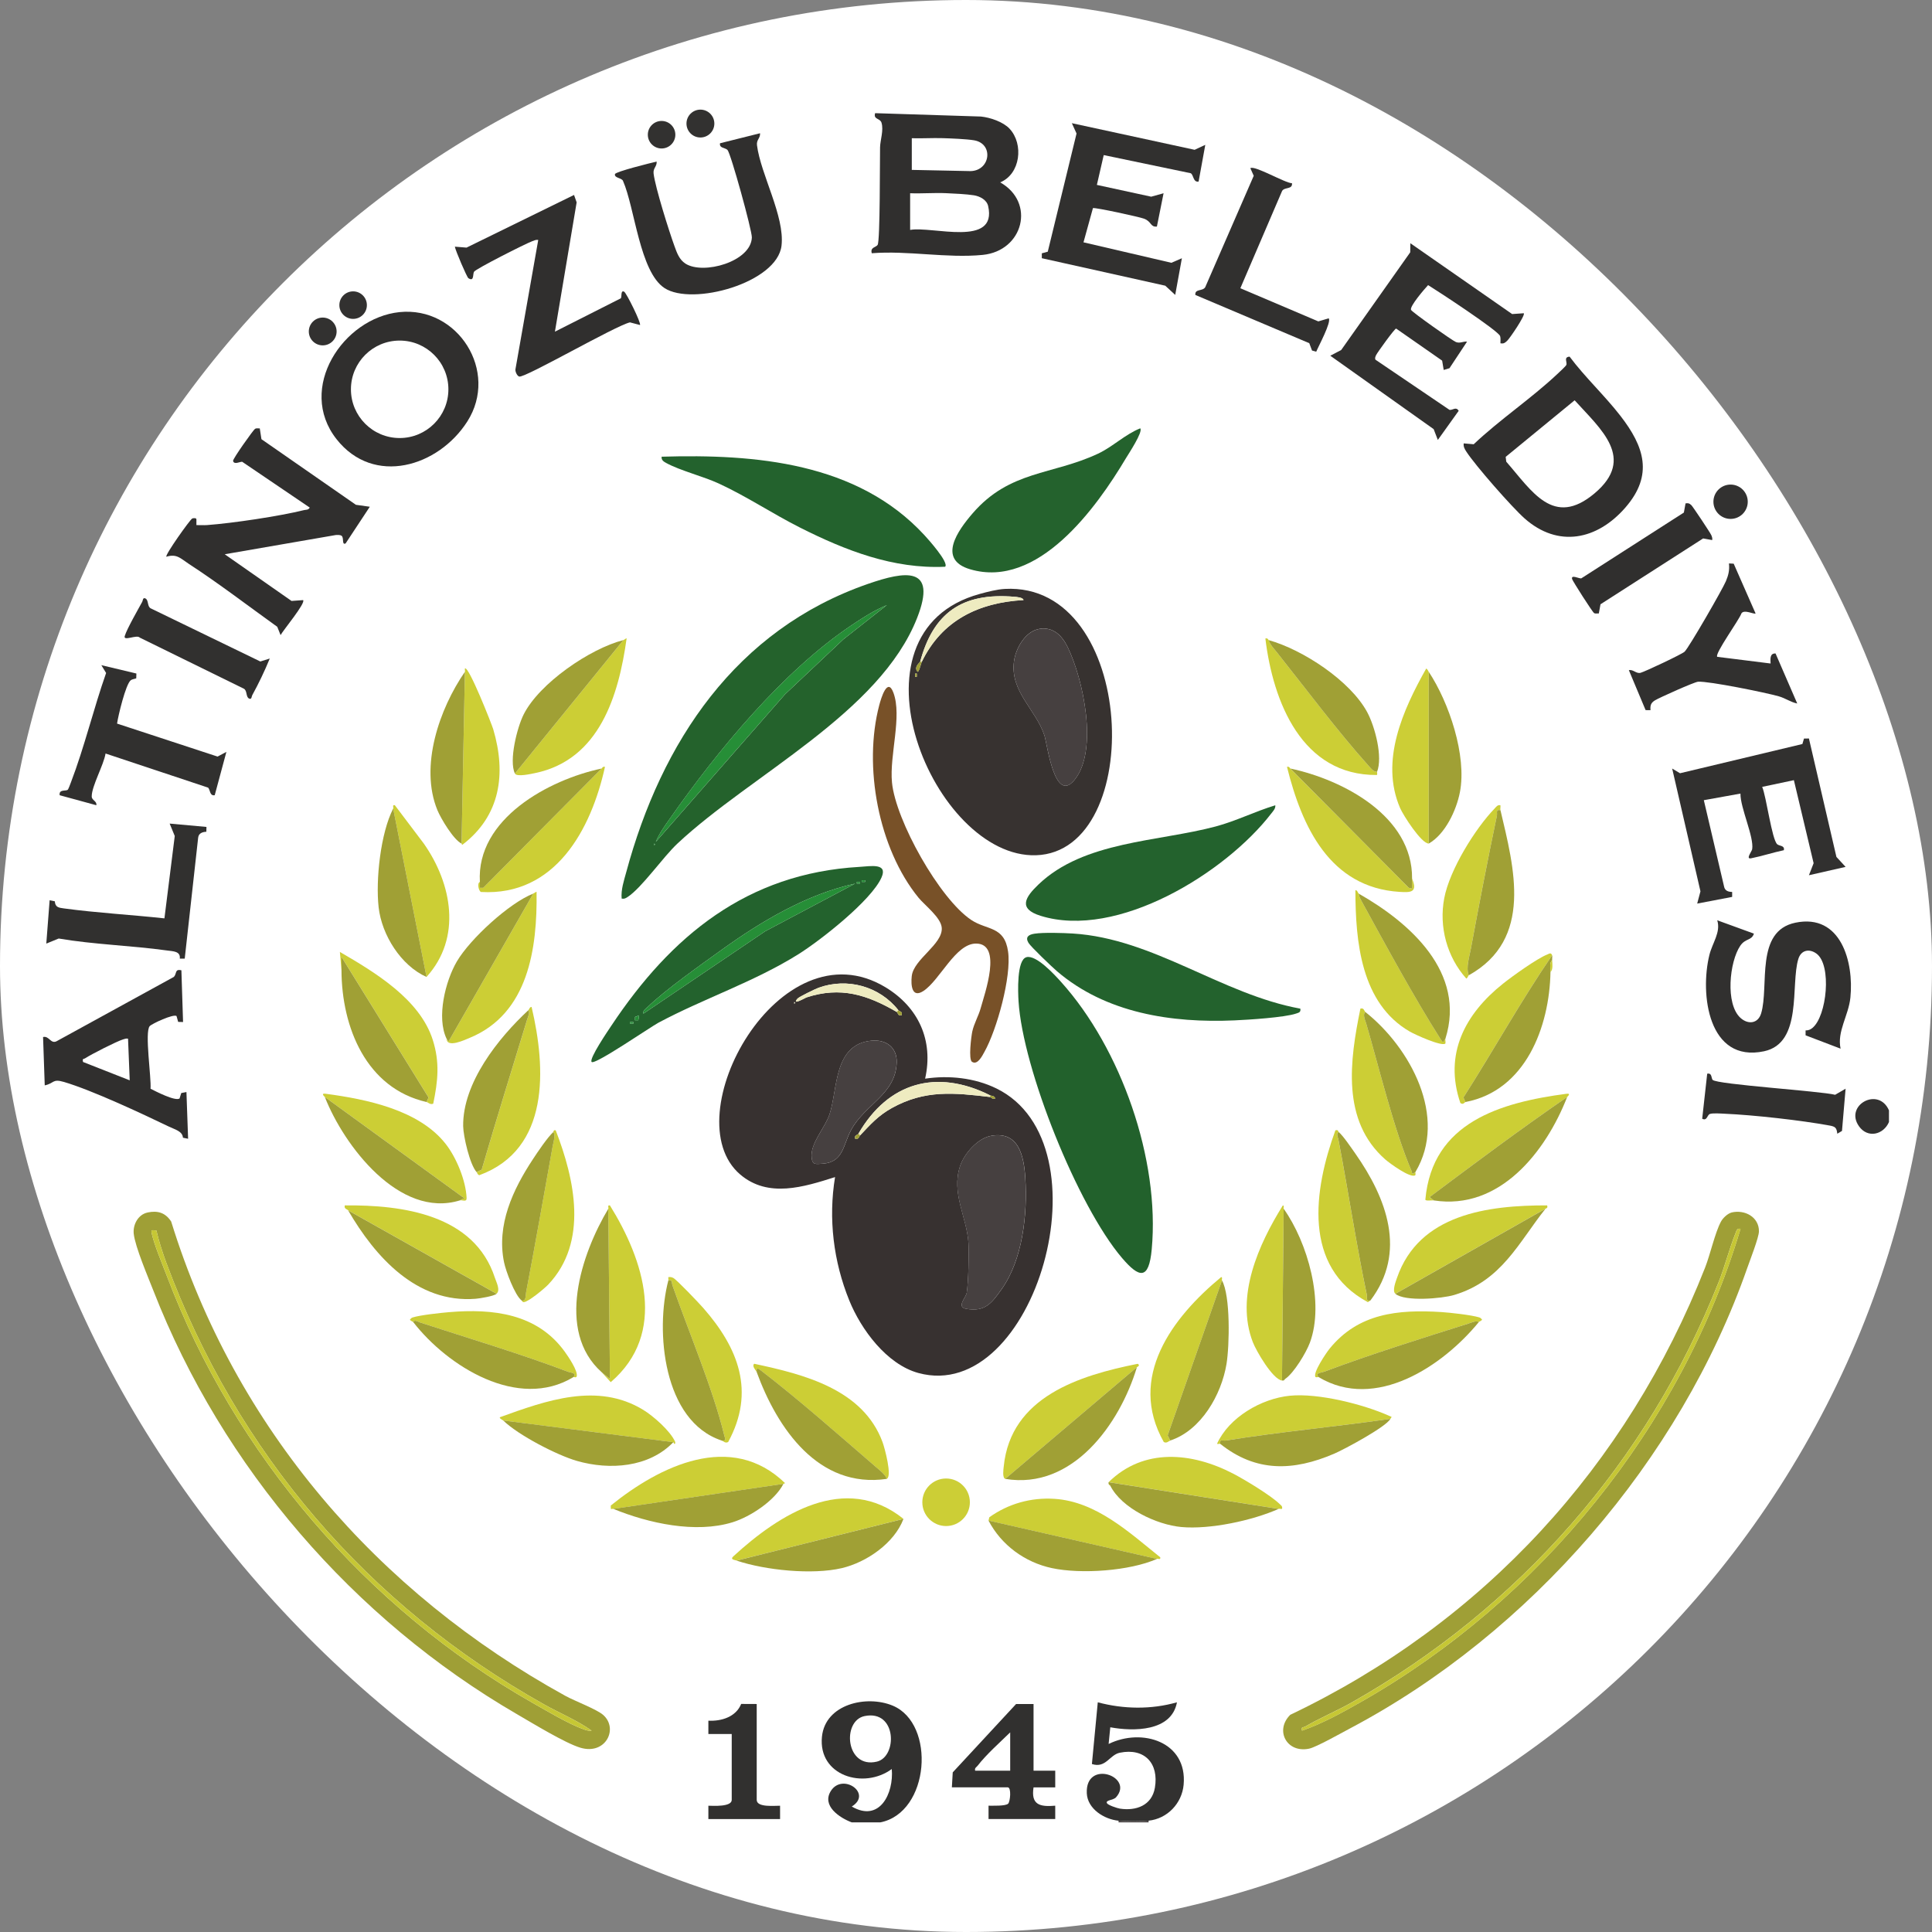 <?xml version="1.0" encoding="UTF-8"?>
<svg id="katman_2" data-name="katman 2" xmlns="http://www.w3.org/2000/svg" viewBox="0 0 555.87 555.87">
  <rect x="0" y="0" width="555.87" height="555.87" fill="#808080" stroke="none"/>
  <defs>
    <style>
      .cls-1 {
        fill: #c6c734;
      }

      .cls-2 {
        fill: #31302f;
      }

      .cls-3 {
        fill: #24622d;
      }

      .cls-4 {
        fill: #a0a035;
      }

      .cls-5 {
        fill: #fff;
      }

      .cls-6 {
        fill: #23622d;
      }

      .cls-7 {
        fill: #302f2e;
      }

      .cls-8 {
        fill: #eeebc0;
      }

      .cls-9 {
        fill: #464040;
      }

      .cls-10 {
        fill: #9f9f36;
      }

      .cls-11 {
        fill: #ccce36;
      }

      .cls-12 {
        fill: #785128;
      }

      .cls-13 {
        fill: #373230;
      }

      .cls-14 {
        fill: #323130;
      }

      .cls-15 {
        fill: #373130;
      }

      .cls-16 {
        fill: #22612c;
      }

      .cls-17 {
        fill: #268e37;
      }

      .cls-18 {
        fill: #24622c;
      }

      .cls-19 {
        fill: #ccce35;
      }
    </style>
  </defs>
  <g id="katman_1" data-name="katman 1">
    <rect class="cls-5" x="0" y="0" width="555.87" height="555.87" rx="277.94" ry="277.94"/>
    <g>
      <path class="cls-2" d="M253.23,524.33h-8.16c-3.49-1.3-8.77-4.79-5.98-9.1,3.39-5.22,12.02.81,5.98,4.54,8,4.66,12.12-3.74,11.51-10.79-8.06,5.93-21.23,1.96-20.09-9.3.95-9.39,12.83-12.07,20.35-8.94,12.5,5.2,10.68,30.85-3.61,33.6ZM248.78,493.74c-6.61,1.33-5.49,15.26,3.52,13.11,5.94-1.41,5.76-14.99-3.52-13.11Z"/>
      <path class="cls-14" d="M543.49,319.47v3.36c-1.61,3.69-6.15,4.75-8.64,1.2-4.24-6.04,5.63-11.49,8.64-4.56Z"/>
      <path class="cls-9" d="M330.47,523.85v.48h-8.64v-.48c2.26.21,6.4.23,8.64,0Z"/>
      <path class="cls-15" d="M266.18,310.35c6.82-1.02,14.24-.24,20.47,2.8,32.79,15.98,11.05,91-22.4,81.89-9.13-2.49-16.51-12.52-19.9-20.88-4.55-11.2-6.06-23.54-4.09-35.49-8.96,2.83-19.23,6.13-27.3-.76-19.3-16.48,11.33-72.33,41.84-53.84,9.47,5.74,13.85,15.3,11.37,26.29ZM258.5,290.68c-5.4-6.91-14.75-9.49-23.02-6.47-.92.34-5.58,2.6-6.01,3.1-1.87,2.14,2.33-.25,2.55-.33,9.84-3.22,17.43-.8,26.01,4.18.17.1.37.83.72.96h.72s0-.71,0-.71c-.13-.37-.8-.52-.96-.72ZM228.52,288.29v.48c.31-.16.31-.32,0-.48ZM250.73,299.42c-10.91,1.07-9.65,13.8-12.03,21.11-1.32,4.04-5.65,8.41-5.17,12.62.24,2.08,1.25,1.78,3.14,1.66,5.99-.38,5.89-5.36,8.16-9.6,4.05-7.56,12.84-10.24,13.17-19.49.16-4.36-3.09-6.71-7.26-6.3ZM246.99,326.19c-.19.33-1.32.43-.96,1.44h.71c.39-.19.49-.71.72-.96,3.02-3.19,5.19-5.67,9.15-7.88,9.55-5.3,17.91-4.38,28.27-3.16.24.03.71.79,1.44.47-.08-.88-.97-.72-1.44-.95-15.45-7.73-29.35-3.72-37.9,11.03ZM285.24,326.78c-3.9.65-7.82,5.11-9.01,8.73-2.58,7.85,1.92,14.55,2.42,22.1.2,2.96-.04,11.58-.5,14.36-.22,1.36-3.03,4.06-.21,4.58,5.49,1.01,7.41-1.66,10.23-5.6,6.09-8.54,7.5-21.67,6.83-32.08-.4-6.21-1.83-13.43-9.74-12.1Z"/>
      <path class="cls-13" d="M289.12,169.44c38-2.03,40.72,75.61,8.95,76.63-29.38.94-56.66-64.13-16.16-75.19,2.19-.6,4.97-1.32,7.21-1.44ZM264.74,190.41c-.04.16-1.96,1.54-.72,2.88.42.01.95-2.37,1.2-2.88,5.76-11.92,16.37-17.05,29.26-17.76-.08-.77-2.06-.9-2.64-.95-15.08-1.27-23.32,4.68-27.1,18.71ZM299.17,180.92c-4.11.59-6.93,5.56-7.43,9.37-1.14,8.68,6.26,13.81,8.74,21.24.83,2.49,2.89,19.86,8.63,12.92,7.01-8.47,2.54-29.19-1.95-38.32-1.6-3.25-4.08-5.78-7.99-5.22ZM263.78,194.73v-.95h-.47v.95h.47Z"/>
      <path class="cls-18" d="M178.86,258.54c-.22-2.6.64-5.09,1.31-7.56,10.13-37.55,31.54-69.81,69.58-82.99,10.67-3.7,20.02-5.24,14.12,9.8-10.76,27.4-47.78,45.09-68.95,64.91-4.21,3.94-10.27,12.74-14.36,15.39-.59.38-.95.59-1.7.45ZM255.14,174.11c-3.63,1.5-6.98,3.66-10.22,5.84-19.79,13.32-38.36,35.91-52.06,55.41-1.51,2.15-3.17,4.41-4.17,6.86l37.18-42.46,16.8-15.83,12.48-9.82ZM188.22,242.71v.48c.31-.16.31-.32,0-.48Z"/>
      <path class="cls-10" d="M42.47,348.85c2.94-.61,5.12.07,6.78,2.6,18.38,59.45,59.36,106.72,113.46,136.5,2.66,1.46,8.98,3.83,10.84,5.47,4.46,3.93.72,11.6-6.55,9.43-4.43-1.32-13.8-7.07-18.21-9.62-47.07-27.3-84.82-71.07-104.63-121.82-1.55-3.96-5.26-12.64-5.68-16.42-.29-2.64,1.27-5.57,3.99-6.13ZM44.99,354.02c-.67.07-1.61-.46-1.38.66.75,3.5,3.05,8.88,4.39,12.41,19.4,51.35,57.44,95.65,105.11,122.78,4.01,2.28,10.72,6.26,14.85,7.7.76.27,1.44.49,2.27.37-4.2-2.99-9.22-5.04-13.76-7.59-50.71-28.47-88.35-72.39-108.6-126.97-1.12-3.03-2.14-6.21-2.88-9.36Z"/>
      <path class="cls-10" d="M498.25,348.84c3.75-.86,7.84,1.29,7.83,5.42,0,1.75-2.61,8.4-3.36,10.56-19.33,55.3-62.48,105.07-114.19,132.42-2.4,1.27-9.81,5.45-11.87,5.88-6.45,1.35-9.95-5.28-5.43-9.74,55.49-26.47,96.89-71.59,119.36-128.68,1.48-3.77,2.84-10.01,4.55-13.2.55-1.04,1.95-2.38,3.11-2.65ZM500.79,353.54c-1.05-.19-1.13.47-1.43,1.21-1.81,4.49-3.09,9.65-4.93,14.26-20.5,51.59-57.34,93.58-105.59,120.86-4.28,2.42-9.12,4.43-13.29,6.88-.62.37-1.21-.09-.94,1.19,5.78-2.01,11.57-5.2,16.93-8.25,51.53-29.26,92.26-79.23,109.24-136.16Z"/>
      <path class="cls-16" d="M295.31,275.4c2.83-.77,8.16,5.1,9.98,7.12,17.26,19.18,28.48,51.11,26.08,76.95-.82,8.86-3.55,8.33-8.56,2.45-12.74-14.95-28.55-54.35-29.76-73.87-.15-2.42-.57-11.87,2.26-12.64Z"/>
      <path class="cls-6" d="M170.23,305.55c-.86-.86,4.82-9.17,5.65-10.42,17.2-25.87,39.04-43.84,71.36-45.71,3.24-.19,8.27-1.2,6.39,3.04-2.93,6.64-17.6,18.14-23.95,22.11-12.78,7.98-27.18,12.7-40.27,19.7-2.19,1.17-18.26,12.21-19.18,11.28ZM248.91,253.27h-.95v.47h.95v-.47ZM247.47,253.75h-.95v.47h.95v-.47ZM246.03,254.23c-13.87,3.04-26.89,10.77-38.33,19-6.07,4.37-16.26,11.54-21.39,16.52-.57.55-1.38.95-1.21,1.9l35.06-23.71,25.87-13.71ZM183.65,293.56l.25-1.43-1.2.47v.95s.95,0,.95,0ZM182.22,294.05h-.95v.47h.95v-.47Z"/>
      <path class="cls-7" d="M290.48,37.05c4.11,4.4,3.13,13.03-2.71,15.42,10.23,5.77,6.68,19.71-5.04,20.87-10.24,1.01-21.53-1.3-31.9-.48-.53-1.74,1.23-1.68,1.68-2.4.74-1.19.62-24.56.7-28.08.05-2.13,1.09-4.9.41-7.09-.41-1.32-2.4-.87-1.83-2.73l30.46.97c2.67.28,6.37,1.52,8.24,3.52ZM262.34,48.88l16.91.35c5.72-.13,6.73-7.92.97-8.87-2.16-.36-6.61-.54-8.98-.61-2.96-.09-5.94.11-8.9.02v9.12ZM261.86,66.15c6.41-1.15,25.14,5.1,22.45-6.86-.41-1.81-2.38-2.82-4.09-3.1-2-.33-5.84-.52-8.02-.61-3.43-.15-6.91.15-10.34.02v10.55Z"/>
      <path class="cls-6" d="M271.94,163.06c-14.94.7-28.7-4.69-41.75-11.26-7.88-3.97-15.32-8.96-23.33-12.66-4.6-2.12-11.11-3.71-15.18-5.93-.72-.39-1.46-.85-1.31-1.81,26.96-.8,56.27,1.64,75.57,22.54,1.05,1.13,7.17,7.94,5.99,9.12Z"/>
      <path class="cls-7" d="M74.74,123.24l.48,3.12,27.18,18.88,4,.56-6.96,10.55c-1.17.58-.4-1.64-1.16-2.19-.44-.31-1.15-.25-1.69-.22l-31.93,5.53,19.22,13.43,3.33-.24c.81.83-5.75,8.67-6.48,10.07l-.96-2.39c-8.42-6.04-16.8-12.48-25.51-18.15-2.3-1.5-3.4-2.94-6.39-2.01-.49-.45,6.84-10.75,7.45-11.01.23-.1,1.24-.22,1.19.28v1.63c1.02-.03,2.07.07,3.11-.01,7.31-.54,20.77-2.55,27.84-4.3.63-.16,1.22.03,1.66-.73l-19.44-13.18c-.67-.05-2.35.95-2.62-.26-.12-.55,5.85-8.96,6.33-9.23.41-.24.9-.08,1.34-.11Z"/>
      <path class="cls-6" d="M366.93,231.68c.1.99-.64,1.69-1.19,2.41-13.14,17.04-44.26,36.3-66.36,29.4-6.53-2.04-4.43-5.34-.58-9.02,13.06-12.51,34.4-12.26,50.97-16.68,5.89-1.57,11.35-4.34,17.17-6.1Z"/>
      <path class="cls-7" d="M421.15,127.57l2.86.25c7.47-7.08,16.57-13.16,24.01-20.16.53-.5,2.48-2.27,2.64-2.66.33-.77-.88-2.26.94-2.39,4.47,5.98,10.07,11.16,14.63,17.04,6.82,8.8,9.58,16.99,1.44,26.36s-19.39,11.69-29.03,3.14c-3.65-3.24-14.17-15.22-16.76-19.23-.49-.75-.88-1.43-.74-2.37ZM433.21,131.46l.17,1.38c7.38,8.43,13.55,19.09,25.41,9.1,11.96-10.07,1.77-18.45-5.74-26.77l-19.85,16.29Z"/>
      <path class="cls-6" d="M374.13,290.21c.17,1.06-.44,1.14-1.22,1.41-3.31,1.13-13.78,1.79-17.71,1.96-18.06.81-37.05-2.08-51.12-14.17-1.39-1.19-7.48-6.99-8.17-8.14-.99-1.66.03-2.37,1.74-2.63,2.55-.4,8.28-.22,11.02-.05,23.31,1.45,42.76,17.48,65.47,21.62Z"/>
      <path class="cls-3" d="M328.07,123.25c.87.95-3.36,7.33-4.12,8.59-8.51,14.3-25.33,37.71-44.83,31.95-9.57-2.82-3.5-11.2.72-16.09,10.71-12.41,22.87-10.97,36.08-17.17,4.27-2.01,7.79-5.55,12.14-7.29Z"/>
      <path class="cls-7" d="M114.94,89.8c16.79-1.73,28.72,17.06,19.5,31.49-8.31,13-26.91,18.67-37.61,5.07-11.53-14.64,1.91-34.88,18.11-36.56ZM129.01,112.01c0-7.74-6.28-14.02-14.02-14.02s-14.02,6.28-14.02,14.02,6.28,14.02,14.02,14.02,14.02-6.28,14.02-14.02Z"/>
      <path class="cls-2" d="M520.46,212.48l7.91,34.07,2.64,2.87-10.55,2.4,1.35-3.46-5.68-23.89-9.12,1.93c1.18,2.69,2.79,15.2,4.34,16.52.61.52,2.21.31,1.89,1.7-3.14.66-6.28,1.71-9.43,2.33-1.64.33.22-2.02.32-2.6.58-3.56-3.43-11.91-3.37-16.02l-10.54,1.9,5.88,25.07c.31,1.05,1.25,1.31,2.27,1.34v1.42s-10.06,1.92-10.06,1.92l.94-3.52-8.14-35.34,2.26,1.36,35.21-8.41.46-1.57,1.41-.02Z"/>
      <path class="cls-2" d="M346.78,41.69l-1.92,10.55c-1.6.29-1.42-1.95-2.27-2.4l-25.03-5.22-1.97,8.58,15.63,3.39,3.56-.99-1.92,9.59c-1.97.17-1.47-1.45-3.72-2.28-1.45-.53-13.85-3.23-14.68-3.04l-2.72,9.85,25.29,5.89,3.02-1.31-1.92,10.55-2.86-2.65-35.52-7.91v-1.41s1.71-.46,1.71-.46l8.28-34.01-1.35-2.97,35.33,7.66,3.05-1.42Z"/>
      <path class="cls-2" d="M438.42,90.14c.5.56-4.04,7.24-4.79,7.92-.65.6-.95.87-1.93.71-.02-.67.11-1.42-.09-2.07-.48-1.53-17.97-12.99-20.72-14.67-.93.99-5.43,6.17-4.9,7.14.38.7,11.93,8.87,12.91,9.24,1.21.46,2.01-.23,3.2-.12l-5.06,7.65-1.66.5-.45-2.68-13.24-9.23c-.47.04-5.41,6.91-5.74,7.6-.21.43-.45.93-.19,1.37l21.31,14.44c1.01.07,1.86-1.02,2.62.26l-6,8.38-1.2-3.11-29.74-21.12,3.14-1.65,19.86-28.11.03-2.61,29.29,20.38,3.33-.23Z"/>
      <path class="cls-2" d="M504.63,268.62c-.64,2.07-2.42,1.27-3.93,3.5-3.1,4.57-4.36,16.73.07,20.75,2.19,1.98,5.05,1.66,5.94-1.3,2.37-7.9-1.85-23.69,9.88-26.1,13.08-2.69,16.84,11.32,15.8,21.56-.52,5.15-3.9,9.76-2.82,14.69l-10.07-3.84v-1.41c.79.01,1.35-.21,1.95-.7,4.17-3.35,5.66-18.14,1.18-21.4-2.09-1.52-4.43-1.01-5.21,1.52-2.31,7.44,1.34,24.2-9.88,26.58-16.05,3.4-18.49-16.45-15.72-27.71.87-3.52,3.33-6.52,2.26-9.98l10.55,3.84Z"/>
      <path class="cls-7" d="M218.68,38.33c.11,1.47-1.08,1.84-.88,3.46,1.05,8.35,8.02,20.43,7.06,28.87-1.22,10.74-25.7,17.47-33.69,12.21-7.12-4.69-8.52-23.06-11.91-30.79-.29-.92-2.6-.83-2.32-1.99.17-.71,10.39-3.24,11.99-3.6.1,1.47-1.08,1.84-.88,3.46.52,4.14,4.45,16.59,6.02,20.9.7,1.93,1.37,3.85,3.15,5,5.11,3.29,18.87-.55,19.1-7.53.06-2.01-6.08-24.26-7.01-25.18-.7-.7-2.41-.47-2.15-1.92l11.51-2.88Z"/>
      <path class="cls-12" d="M279.66,305.51c-1.06-.71-.22-7.28.08-8.71.48-2.27,1.82-4.54,2.41-6.7,1.16-4.24,6.35-18.63-1.34-18.62-5.9,0-10.37,10.54-15.14,13.65-3.31,2.16-3.64-1.68-3.34-4.3.54-4.87,8.94-9.11,8.63-13.87-.19-2.96-4.9-6.49-6.69-8.68-11.56-14.18-15.93-37.83-11.29-55.4.5-1.91,2.35-8.2,4.07-3.58,2.56,6.88-1.17,17.96-.41,25.83,1.05,10.93,13.69,33.49,22.81,39.56,4.54,3.02,9.53,1.68,10.59,9.08,1.03,7.17-3.22,22.51-6.82,28.91-.59,1.06-1.96,3.89-3.56,2.82Z"/>
      <path class="cls-7" d="M159.67,95.42l18.95-9.59c.35-.41-.12-2.44.95-1.91.65.32,5.01,9.13,4.56,9.59l-2.88-.76c-4.24.98-30.12,16-31.85,15.59-.6-.14-1.16-1.36-1.11-2.02l6.57-37.27c-.7-.14-1.18.16-1.78.37-1.84.67-16.21,7.94-16.69,8.76-.43.74.09,2.96-1.63,1.86-.42-.27-3.7-7.9-3.89-9.07l3.36.27,30.93-15.15.75,2.13-6.25,37.21Z"/>
      <path class="cls-7" d="M52.19,279.17l.48,14.88-1.41-.03-.47-1.69c-.9-.67-7.1,2.21-7.72,2.91-1.5,1.68.51,14.91.24,18.01,1.49.75,7.06,3.65,8.35,2.81l.49-1.57,1.49-.29.48,13.44-1.49-.3c-.1-1.87-2.37-2.39-3.94-3.15-7.9-3.81-22.24-10.52-30.28-12.89-3.4-1-2.73.39-5.54.98l-.48-13.91c1.75-.41,2.16,2.02,3.84,1.24l33.8-18.54c.88-.92.19-2.37,2.18-1.89ZM36.84,298.84c-.53-.1-.96.06-1.45.22-1.95.61-9.06,4.24-10.88,5.42-.46.3-.86-.05-.62,1.07l13.43,5.28-.48-11.99Z"/>
      <path class="cls-2" d="M498.81,162.17l6.3,14.33c-.37.36-3.31-1.28-4.08,0-.56,1.75-7.8,11.68-6.95,12.48l15.35,1.92c-.04-1.21-.29-2.98,1.43-2.88l6.24,14.39c-1.99-.41-3.27-1.48-5.35-2.08-3.64-1.04-20.08-4.39-23.18-4.19-1.05.07-11.14,4.58-12.42,5.37-1.17.73-1.38,1.44-1.27,2.82l-1.41-.02-4.82-11.49c1.25-.29,2.12,1.08,3.36.76s11.97-5.38,12.68-6.08c1.31-1.28,10.92-17.97,11.88-20.27.73-1.75,1.09-3.19.88-5.12l1.37.07Z"/>
      <path class="cls-2" d="M39.24,193.78l-.04,1.39c-.48.19-1.2.24-1.59.56-1.45,1.16-3.61,10.21-3.93,12.46l28.92,9.49,2.54-1.35-3.36,12.47c-1.44.26-1.28-1.49-1.89-2.18l-29.52-9.82c-.51,3.28-3.99,9.37-3.98,12.35,0,1.15,1.55,1.31,1.33,2.53l-10.55-2.88c-.25-1.75,1.66-1.14,2.29-1.54.21-.13.78-1.71.95-2.17,3.85-10.04,6.54-21.29,10.12-31.46l-1.37-2.25,10.07,2.4Z"/>
      <path class="cls-2" d="M371.73,52.73c.17,1.84-2.09,1.02-2.84,2.19l-12.02,28.01,22.43,9.54,2.99-.88c.87,1-3,8.14-3.59,9.6l-1.21-.34-.79-2.11-32.78-13.88c-.19-1.82,2.05-1,2.83-2.2l13.97-32.08-.97-2.18c1.07-.97,10.03,4.3,11.99,4.32Z"/>
      <path class="cls-2" d="M59.4,237.91l-.03,1.4c-1.16.06-2.22.43-2.36,1.73l-3.86,34.77h-1.42c.25-2.16-1.94-2.1-3.68-2.34-10.32-1.44-20.86-1.69-31.16-3.44l-3.57,1.46.96-12.47,1.49.3c.13,1.73,1.1,1.84,2.63,2.05,9.56,1.29,19.32,1.82,28.91,2.86l2.97-23.7-1.47-3.57,10.56.96Z"/>
      <path class="cls-14" d="M321.83,523.85c-4.08-.38-8.95-3.38-9.14-7.91-.43-9.88,13.76-4.81,8.41,1.18-.78.87-3.09.76-2.62,1.68.3.58,2.97,1.45,3.71,1.57,4.69.73,9.22-.92,10.09-5.99,1.2-7.03-2.96-11.55-10.09-10.09-2.98.61-4.01,4.55-8.03,3.25l1.69-17.76c7.41,1.99,15.39,2.11,22.78,0-1.55,8.45-12.5,8.42-19.18,7.19l-.48,4.8c9.62-4.72,22.72-.65,21.58,11.75-.5,5.37-4.7,9.76-10.07,10.32-2.24.23-6.38.21-8.64,0Z"/>
      <path class="cls-2" d="M297.37,490.27v19.19h6.24s0,4.8,0,4.8h-6.24c-.79,5.03,1.82,5.65,6.24,5.27v3.84h-19.19v-3.84c1.18-.02,4.9.16,5.65-.59.59-.59.98-4.69-.13-4.69h-16.07l.25-4.31,18.23-19.67h5.03ZM290.65,509.46v-11.03c-2.91,2.85-6.92,6.4-9.36,9.59-.37.48-.93.61-.72,1.44h10.08Z"/>
      <path class="cls-2" d="M492.76,310.7c1.19,1.32,31.1,3.22,35.24,4.29l3.01-1.75-1.04,12.15-1.35.8c-.19-1.73-.58-2.05-2.2-2.35-8.22-1.51-21.86-3.04-30.2-3.4-1.08-.05-3.4-.23-4.26.07-.8.28-.78,2.1-2.21,1.37l1.44-12.95c1.43-.32,1.15,1.32,1.56,1.78Z"/>
      <path class="cls-2" d="M77.62,189.46c-1.46,3.58-3.19,7.18-5.05,10.57-.19.35-.14,1.36-.94.94-.93-.49-.46-2.29-1.49-2.83l-29.93-14.69c-.8-.97-4.81,1.16-4.32-.45.62-2.06,3.82-7.63,5.04-9.86.19-.35.14-1.36.94-.94.93.49.46,2.29,1.49,2.83l31.54,15.29,2.71-.85Z"/>
      <path class="cls-7" d="M492.63,155.39l-2.61-.47-29.53,18.94-.48,2.64c-.43-.05-.95.13-1.35-.1-.5-.29-6.15-9.19-6.32-9.75-.45-1.46,1.98-.14,2.61-.24l29.53-18.94.48-2.64c.84-.12,1.05-.03,1.66.5.39.34,5.5,8.01,5.75,8.64.2.49.36.87.26,1.42Z"/>
      <path class="cls-11" d="M371.25,221.12l34.06,34.31.96.23c.01-.96,0-1.92,0-2.88,1.67,3.99-.33,4.03-3.59,3.83-20.09-1.26-28.12-18.77-32.39-35.97.66-.22.9.47.96.48Z"/>
      <path class="cls-11" d="M98.26,279.17l-.47-5.28c10.02,5.82,23.01,13.59,26.73,25.32,2.05,6.46,1.48,11.82.13,18.34-.87.37-1.5-.39-1.92-.48l.58-1.3-25.04-40.44c0,1.28,0,2.56,0,3.84Z"/>
      <path class="cls-19" d="M173.1,221.12c.05-.01.32-.7.96-.48-3.97,18.02-14.29,37.21-35.66,36-.57-.13-1.28-2.49-.32-2.9.03.55-.02,1.12,0,1.67h.97s34.06-34.3,34.06-34.3Z"/>
      <path class="cls-11" d="M411.07,193.29v49.42c-2.12,0-7.32-8.1-8.24-10.23-5.86-13.59.85-28.28,7.52-40.14.38.22.5.62.72.95Z"/>
      <path class="cls-11" d="M192.29,368.41c.07-.26-.05-.65,0-.96.54-.07.95-.02,1.43.24,1.03.54,7.43,7.28,8.63,8.65,10.07,11.49,15.06,24.01,7.16,38.55-.84.47-1.38-.26-1.87-.42,1.46.22.98-.54.75-1.47-3.23-13.32-10.25-29.85-14.91-43.17-.27-.77.1-1.7-1.19-1.42Z"/>
      <path class="cls-11" d="M422.59,280.61c-.16.09-.33.81-.71.94-5.56-6.21-7.91-14.88-6.35-23.11s8.94-20.07,14.49-25.81c.5-.52.84-1.12,1.68-.95.07.45-.09,1.03,0,1.44-1.46-.28-.84.71-1.02,1.59-2.64,12.66-5.12,25.43-7.46,38.14-.42,2.3-1.52,5.68-.63,7.77Z"/>
      <path class="cls-19" d="M412.51,345.38c-.57-.09-2.38.27-2.41-.25,1.99-22.25,21.65-27.92,40.58-30.43,1.53-.2.23.87.21.94-13.45,9.23-26.54,19.03-39.58,28.79l1.2.96Z"/>
      <path class="cls-19" d="M132.8,242.71l.96-49.42c.09-.14-.06-.67,0-.96,1.05-.92,7.77,16.17,8.16,17.5,3.77,12.8,2.08,24.88-8.89,33.23-.17,0-.18-.33-.24-.36Z"/>
      <path class="cls-19" d="M148.15,222.56l31.19-38.38c.28-.07.84-.65.95-.48-2.29,16.42-7.82,34.87-26.29,38.72-1.07.22-5.35,1.21-5.85.14Z"/>
      <path class="cls-19" d="M93.46,315.63c-.03-.07-1.32-1.14.21-.94,11.74,1.56,26.85,4.62,34.54,14.41,3.09,3.93,5.82,10.55,6.04,15.56.06,1.33-1.17.54-1.92.71.37-.11.79-.67,1.44-.48l-40.3-29.26Z"/>
      <path class="cls-19" d="M390.92,257.1c.09.83.48,1.53.87,2.24,7.04,12.82,14.94,27.39,22.71,39.66.85,1.34.74.71,1.37-.17-.11.34.12.99-.01,1.42-1.07.92-8.73-2.58-10.21-3.43-14.12-8.14-15.65-25.95-15.68-40.69.57-.07.72.83.95.96Z"/>
      <path class="cls-19" d="M255.14,425.5c-.44-1.32-2.28-2.68-3.35-3.61-10.45-9.01-22.02-19.23-32.87-27.59-.91-.7-1.36-.87-1.21.49-.21-.58-1.47-1.7-.71-2.41,14.29,3.04,31.31,7.32,36.93,22.56.6,1.63,2.82,9.8,1.21,10.55Z"/>
      <path class="cls-19" d="M351.58,368.41l-15.62,44.59.75,1.47c-.48.16-1.03.89-1.87.42-10.52-18.61,2.43-35.83,16.5-47.44.49-.02.12.74.24.96Z"/>
      <path class="cls-19" d="M392.84,291.16c-.88.71-.01,2.47.25,3.35,3.68,12.64,7.98,30.55,12.97,42.22.42.98-.07,1.32,1.18.48-.08.14.13.63-.03.91-1.32,1.04-7.43-3.47-8.61-4.5-12.73-11.16-10.23-28.55-7.19-43.42,1.04-.31,1.05.65,1.44.96Z"/>
      <path class="cls-19" d="M400.04,408.23c-15.71,2.27-31.62,3.7-47.29,6.23-.9.15-1.92-.54-1.65.97-.11-.09-.67.09-.95-.01,3.43-7.6,12.71-13.01,20.92-13.84s21.25,2.47,28.64,5.79c1.01.45.7.16.33.87Z"/>
      <path class="cls-19" d="M150.07,374.16c1.34.34,1.12-1.48,1.28-2.31,2.69-14.04,5.15-28.15,7.68-42.22.19-1.07.89-3.06.15-3.93.1-.09.03-.69.71-.48,5.46,14.1,9.45,32.11-2.15,44.37-1.04,1.1-5.74,5.02-6.99,5.04-.44.1-.52-.36-.68-.48Z"/>
      <path class="cls-19" d="M446.58,274.85c-9.05,13.23-16.87,27.39-25.53,40.92l.58,1.3c-.2.04-.63.91-1.46.28-4.81-14.09,1.36-25.64,12.27-34.33,2.73-2.17,9.72-7.2,12.72-8.39.6-.24,1.07-.66,1.42.22Z"/>
      <path class="cls-19" d="M289.21,425.5c-.86-.4-.51-2.67-.42-3.54,1.99-20.06,21.74-26.22,38.56-29.57.86.52-.22.92-.23.97l-37.9,32.14Z"/>
      <path class="cls-19" d="M365.02,184.18c.36,1.3,1.57,2.51,2.42,3.58,8.42,10.57,17.45,22.69,26.38,32.63.67.75,1.24,1.63,2.39,1.7-.07.18.15.61-.05.89-21.6.17-29.89-21.08-32.09-39.27.71-.23.89.46.96.48Z"/>
      <path class="cls-19" d="M118.89,380.4c-.16-.2-.78-.35-.95-.72.23-.27.43-.52.8-.63,2.19-.69,7.98-1.31,10.47-1.52,12.6-1.07,25.34.39,33.26,11.35,1.02,1.41,3.81,5.49,3.47,7.07-.1.57-.82.18-.99.28,1.17-1.24-.75-1.25-1.56-1.56-13.62-5.17-28.54-9.6-42.47-14.15-.55-.18-1.71-.98-2.04-.12Z"/>
      <path class="cls-19" d="M284.41,437.49l.23-.94c5.48-3.92,12-5.74,18.74-5.31,12.02.76,21.57,9.71,30.44,16.82.17.84-.61.32-.96.47l-48.46-11.03Z"/>
      <path class="cls-19" d="M401.48,372.24c-.97-.81.07-3.44.46-4.58,6.36-18.39,26.22-20.88,43.2-20.85.29.9-.39.85-.48.96l-43.18,24.47Z"/>
      <path class="cls-19" d="M142.88,372.24l-42.7-23.99c-.19-.32-1.31-.41-.96-1.44,16.64-.15,37.24,2.62,43.18,20.86.42,1.28,1.63,3.5.47,4.56Z"/>
      <path class="cls-19" d="M259.94,437.01l-47.98,11.99c-.6-.2-1.98-.27-.97-1.21,13.18-12.12,32.18-24.25,48.95-10.79Z"/>
      <path class="cls-19" d="M137.12,337.22l1.48-.68c4.19-14.41,8.66-28.74,13.04-43.09.2-.65.97-2.27.36-2.77.27-.25.38-1,.95-.96,4.16,17.68,5.32,40.93-15.03,48.4-.56-.13-.58-.66-.8-.9Z"/>
      <path class="cls-19" d="M144.79,408.71c-.21-.2-1.21-.62-.96-.95,13.26-4.79,28.07-10.15,41.22-2.13,2.92,1.78,7.72,6,9.15,9.09.24.51-.1,1.22-.47.23l-48.94-6.24Z"/>
      <path class="cls-19" d="M128.48,298.84c.13.27.59.5.49.96l24.46-42.7c.29-.11.86-.62.95-.48.23,16.25-2.34,34.99-19.19,41.97-1.4.58-6.62,3.07-6.71.25Z"/>
      <path class="cls-19" d="M225.4,426.94l-48.94,7.2c-.21-.09-.53.1-.71,0l-.02-.97c14.12-11.42,34.64-21.46,50.13-6.46.01.12-.42.14-.47.23Z"/>
      <path class="cls-19" d="M113.13,232.63c.16-.31-.37-1.13.47-.96l8.36,11.07c8.08,11.53,10.98,27.08.76,38.34l-9.6-48.46Z"/>
      <path class="cls-19" d="M318.96,426.46c10.11-9.97,23.98-8.62,35.83-2.48,3.3,1.71,10.83,6.27,13.35,8.72.47.46.9.63.72,1.43-.3.07-.76-.09-.96,0l-48.94-7.68Z"/>
      <path class="cls-19" d="M175.02,347.78c.16-.28-.37-1.14.47-.95,9.75,15.7,16.64,36.76.23,50.84l-2.63-2.87c.74.66,1.59,1.33,2.39,1.92l-.47-48.94Z"/>
      <path class="cls-11" d="M369.33,347.78l-.48,49.42c-2.68-.34-7.4-8.49-8.39-11.04-5.08-13.19,1.67-28.16,8.63-39.33.5-.02.11.78.24.96Z"/>
      <path class="cls-19" d="M425.47,380.4c-.66-.58-2.36.23-3.13.47-13.53,4.26-28.13,8.84-41.37,13.8-.81.3-2.73.32-1.56,1.56-.14-.08-.63.13-.91-.03-.89-1.13,3.1-6.99,4.02-8.13,8.29-10.24,19.7-11.35,32.17-10.57,2.49.16,8.73.85,10.93,1.54.36.11.56.36.8.63-.17.38-.78.52-.95.72Z"/>
      <path class="cls-19" d="M385.17,325.71c-.86.4-.21,1.58-.08,2.23,2.84,14.84,5.09,29.84,8.17,44.63.18.88-.43,1.87,1.02,1.59l-.72.49c-18.85-10.12-15.58-32.32-9.35-49.43.9-.26.76.31.95.48Z"/>
      <path class="cls-4" d="M369.81,396.71l-.48.48c-.13.03-.35.02-.48,0l.48-49.42c6.89,9.67,11.82,26.97,7.56,38.51-1.05,2.85-4.59,8.74-7.08,10.43Z"/>
      <path class="cls-4" d="M396.2,222.08c-1.14-.07-1.71-.95-2.39-1.7-8.93-9.94-17.97-22.06-26.38-32.63-.85-1.07-2.05-2.28-2.42-3.58,9.82,2.74,23.51,11.69,28.39,20.79,2.2,4.11,4.51,12.84,2.8,17.11Z"/>
      <path class="cls-4" d="M159.19,325.71c.74.87.04,2.86-.15,3.93-2.53,14.07-5,28.18-7.68,42.22-.16.83.06,2.65-1.28,2.31-1.97-1.52-4.55-8.49-5.06-11.01-2.2-10.75,2.53-20.87,8.31-29.64,1.32-2.01,4.22-6.34,5.87-7.81Z"/>
      <path class="cls-4" d="M367.89,434.13c-7.53,3.36-19.79,5.98-28.01,5.22-7.06-.65-17.2-5.39-20.45-11.93l-.48-.48v-.48l48.94,7.68Z"/>
      <path class="cls-4" d="M93.46,315.63l40.3,29.26c-.65-.19-1.07.37-1.44.48-17.43,5.37-33.43-15.86-38.86-29.75Z"/>
      <path class="cls-4" d="M385.17,325.71c1.26,1.04,3.63,4.56,4.71,6.09,9.12,12.97,14.96,28.48,4.41,42.37-1.46.28-.84-.71-1.02-1.59-3.09-14.79-5.33-29.79-8.17-44.63-.12-.65-.78-1.84.08-2.23Z"/>
      <path class="cls-4" d="M336.71,414.46l-.75-1.47,15.62-44.59c2.48,4.37,2.18,18.79,1.3,24.09-1.46,8.76-7.26,19.03-16.17,21.97Z"/>
      <path class="cls-4" d="M407.24,337.22c-1.25.83-.76.5-1.18-.48-4.98-11.67-9.29-29.58-12.97-42.22-.26-.88-1.13-2.64-.25-3.35,12.88,10.22,23.86,30.26,14.39,46.06Z"/>
      <path class="cls-4" d="M225.4,426.94c-2.47,4.82-9.5,9.46-14.63,11.04-10.65,3.29-24.19.29-34.31-3.85l48.94-7.2Z"/>
      <path class="cls-4" d="M450.9,315.63c-6.18,15.8-19.44,32.69-38.38,29.75l-1.2-.96c13.04-9.76,26.14-19.56,39.58-28.79Z"/>
      <path class="cls-4" d="M179.34,184.18l-31.19,38.38c-1.78-3.72.64-13.25,2.49-16.95,4.49-9.01,19.17-19.02,28.7-21.44Z"/>
      <path class="cls-4" d="M137.12,337.22c-1.95-2.14-3.82-10.32-3.86-13.22-.15-12.45,10.09-25.29,18.73-33.32.61.5-.16,2.12-.36,2.77-4.38,14.35-8.85,28.68-13.04,43.09l-1.48.68Z"/>
      <path class="cls-4" d="M193.73,414.94c-7.03,7.3-18.32,8.09-27.71,5.4-5.79-1.66-16.95-7.45-21.23-11.64l48.94,6.24Z"/>
      <path class="cls-4" d="M132.8,242.71c-2.28-1.05-5.97-7.22-6.95-9.61-5.19-12.62.57-29.19,7.91-39.81l-.96,49.42Z"/>
      <path class="cls-4" d="M192.29,368.41c1.29-.28.92.66,1.19,1.42,4.66,13.31,11.68,29.85,14.91,43.17.23.93.71,1.68-.75,1.47-16.88-5.58-19.14-31.56-15.35-46.06Z"/>
      <path class="cls-4" d="M255.14,425.5c-19.65,2.88-31.49-14.51-37.42-30.71-.15-1.36.3-1.19,1.21-.49,10.85,8.35,22.42,18.57,32.87,27.59,1.07.93,2.91,2.28,3.35,3.61Z"/>
      <path class="cls-4" d="M100.17,348.26l42.7,23.99c-.73.66-4.83,1.34-6,1.43-16.99,1.36-28.94-12.08-36.7-25.42Z"/>
      <path class="cls-4" d="M289.21,425.5l37.9-32.14c-4.93,16.36-18.5,35.38-37.9,32.14Z"/>
      <path class="cls-4" d="M211.96,449.01l47.98-11.99c-2.63,6.98-10.61,12.48-17.75,14.16-8.45,1.98-21.99.61-30.23-2.16Z"/>
      <path class="cls-4" d="M415.87,298.84c-.63.88-.51,1.51-1.37.17-7.78-12.27-15.67-26.84-22.71-39.66-.39-.72-.78-1.41-.87-2.24,14.79,8.39,30.94,22.73,24.95,41.74Z"/>
      <path class="cls-4" d="M332.87,448.53c-7.86,3.47-21.83,4.44-30.23,2.64-7.79-1.67-14.55-6.63-18.23-13.68l48.46,11.03Z"/>
      <path class="cls-4" d="M411.07,242.71v-49.42c5.84,8.8,11.01,24.15,8.97,34.64-1.02,5.26-4.27,12.13-8.97,14.78Z"/>
      <path class="cls-4" d="M118.89,380.4c.32-.86,1.49-.06,2.04.12,13.93,4.55,28.84,8.98,42.47,14.15.81.31,2.73.32,1.56,1.56-15.89,9.61-36.15-3.07-46.06-15.83Z"/>
      <path class="cls-4" d="M400.04,408.23c-1.21,2.3-13.19,8.74-16.14,10.01-11.82,5.08-22.55,5.38-32.8-2.81-.27-1.51.74-.82,1.65-.97,15.67-2.53,31.58-3.96,47.29-6.23Z"/>
      <path class="cls-4" d="M425.47,380.4c-10.39,12.68-29.71,25.62-46.06,15.83-1.17-1.24.75-1.26,1.56-1.56,13.24-4.96,27.84-9.55,41.37-13.8.77-.24,2.47-1.06,3.13-.47Z"/>
      <path class="cls-4" d="M122.72,281.09c-7.35-3.27-12.88-12.06-13.78-20.04-.89-7.9.57-21.4,4.19-28.41l9.6,48.46Z"/>
      <path class="cls-4" d="M444.66,347.78c-7.74,9.7-12.56,20.71-26.28,24.81-3.48,1.04-14.16,1.96-16.9-.34l43.18-24.47Z"/>
      <path class="cls-4" d="M446.58,276.29c-.84.66-.46,2.3-.48,3.36-.28,15.81-7.19,34.16-24.47,37.42l-.58-1.3c8.66-13.53,16.48-27.69,25.53-40.92.1.26-.03,1.01,0,1.44Z"/>
      <path class="cls-4" d="M175.02,347.78l.47,48.94c-.8-.59-1.65-1.26-2.39-1.92-13.31-11.89-5.8-34.11,1.92-47.02Z"/>
      <path class="cls-4" d="M431.71,233.11c3.91,16.58,9.52,37.09-9.12,47.5-.89-2.09.21-5.47.63-7.77,2.35-12.72,4.82-25.48,7.46-38.14.18-.88-.43-1.87,1.02-1.59Z"/>
      <path class="cls-4" d="M153.43,257.1l-24.46,42.7c.11-.45-.35-.68-.49-.96-2.93-6.1-.35-16.56,2.97-22.22,3.79-6.45,15.03-16.79,21.98-19.52Z"/>
      <path class="cls-4" d="M98.26,279.17c0-1.28,0-2.56,0-3.84l25.04,40.44-.58,1.3c-17.34-3.95-24.41-21.49-24.47-37.9Z"/>
      <path class="cls-4" d="M406.28,252.78c0,.96,0,1.92,0,2.88l-.96-.23-34.06-34.31c15.17,3.22,35.18,13.72,35.02,31.66Z"/>
      <path class="cls-4" d="M173.1,221.12l-34.06,34.31h-.97c-.02-.57.03-1.13,0-1.69-1.06-18.16,19.89-29.43,35.02-32.62Z"/>
      <path class="cls-2" d="M217.72,490.27v27.59c0,2.27,5.3,1.64,6.72,1.68v3.84h-20.63v-3.84c1.36.02,6.72.39,6.72-1.68v-18.95h-6.72v-3.84c3.77.2,7.95-1.1,9.44-4.82l4.48.02Z"/>
      <circle class="cls-11" cx="272.21" cy="432.23" r="6.84"/>
      <circle class="cls-14" cx="497.92" cy="144.36" r="4.94"/>
      <circle class="cls-14" cx="201.52" cy="35.55" r="4.01"/>
      <circle class="cls-14" cx="92.85" cy="95.37" r="4"/>
      <circle class="cls-14" cx="190.35" cy="38.76" r="3.96"/>
      <circle class="cls-14" cx="101.6" cy="87.79" r="3.96"/>
      <path class="cls-19" d="M446.1,279.65c.02-1.05-.36-2.7.48-3.36.06,1,.3,2.75-.48,3.36Z"/>
      <path class="cls-11" d="M369.33,397.19l.48-.48c-.15.1-.3.44-.48.48Z"/>
      <path class="cls-19" d="M319.44,427.42s-.38-.05-.48-.48l.48.48Z"/>
      <path class="cls-9" d="M285.24,326.78c7.92-1.33,9.34,5.89,9.74,12.1.67,10.4-.73,23.54-6.83,32.08-2.82,3.95-4.74,6.62-10.23,5.6-2.81-.52,0-3.22.21-4.58.46-2.78.7-11.4.5-14.36-.5-7.55-5-14.25-2.42-22.1,1.19-3.63,5.11-8.08,9.01-8.73Z"/>
      <path class="cls-9" d="M250.73,299.42c4.17-.41,7.41,1.95,7.26,6.3-.33,9.25-9.12,11.93-13.17,19.49-2.27,4.24-2.17,9.22-8.16,9.6-1.89.12-2.9.42-3.14-1.66-.48-4.21,3.86-8.58,5.17-12.62,2.38-7.31,1.12-20.04,12.03-21.11Z"/>
      <path class="cls-8" d="M284.89,315.15v.48c-10.36-1.23-18.72-2.14-28.27,3.16-3.97,2.2-6.13,4.69-9.15,7.88l-.48-.48c8.55-14.76,22.46-18.77,37.9-11.03Z"/>
      <path class="cls-8" d="M258.5,290.68l-.48.48c-8.58-4.97-16.16-7.39-26.01-4.18-.22.07-4.42,2.46-2.55.33.44-.5,5.09-2.77,6.01-3.1,8.27-3.02,17.62-.43,23.02,6.47Z"/>
      <path class="cls-10" d="M258.5,290.68c.16.2.83.35.96.72v.71s-.71,0-.71,0c-.36-.12-.55-.86-.72-.96l.48-.48Z"/>
      <path class="cls-10" d="M247.47,326.67c-.23.24-.33.77-.72.96h-.71c-.36-1.01.77-1.1.96-1.43l.48.48Z"/>
      <path class="cls-10" d="M284.89,315.15c.47.23,1.36.07,1.44.95-.73.31-1.2-.45-1.44-.47v-.48Z"/>
      <path class="cls-8" d="M228.52,288.29c.31.16.31.32,0,.48v-.48Z"/>
      <path class="cls-9" d="M299.17,180.92c3.9-.56,6.38,1.97,7.99,5.22,4.49,9.12,8.96,29.84,1.95,38.32-5.74,6.93-7.79-10.43-8.63-12.92-2.48-7.43-9.88-12.56-8.74-21.24.5-3.81,3.33-8.78,7.43-9.37Z"/>
      <path class="cls-8" d="M264.74,190.41c3.78-14.03,12.02-19.98,27.1-18.71.58.05,2.56.18,2.64.95-12.89.71-23.51,5.83-29.26,17.76h-.48Z"/>
      <path class="cls-10" d="M265.22,190.41c-.25.51-.78,2.9-1.2,2.88-1.24-1.35.68-2.73.72-2.88h.48Z"/>
      <rect class="cls-10" x="263.31" y="193.77" width=".47" height=".95"/>
      <path class="cls-17" d="M255.14,174.11l-12.48,9.82-16.8,15.83-37.18,42.46c1-2.44,2.66-4.71,4.17-6.86,13.7-19.5,32.27-42.09,52.06-55.41,3.24-2.18,6.6-4.34,10.22-5.84Z"/>
      <path class="cls-17" d="M188.22,242.71c.31.16.31.32,0,.48v-.48Z"/>
      <path class="cls-1" d="M44.99,354.02c.74,3.15,1.76,6.33,2.88,9.36,20.25,54.58,57.88,98.5,108.6,126.97,4.54,2.55,9.55,4.6,13.76,7.59-.83.12-1.5-.1-2.27-.37-4.13-1.44-10.84-5.42-14.85-7.7-47.67-27.13-85.71-71.44-105.11-122.78-1.33-3.53-3.64-8.92-4.39-12.41-.24-1.11.71-.59,1.38-.66Z"/>
      <path class="cls-1" d="M500.79,353.54c-16.99,56.93-57.71,106.89-109.24,136.16-5.36,3.05-11.16,6.24-16.93,8.25-.26-1.28.32-.83.94-1.19,4.16-2.45,9.01-4.46,13.29-6.88,48.25-27.28,85.09-69.28,105.59-120.86,1.83-4.62,3.12-9.77,4.93-14.26.3-.74.38-1.4,1.43-1.21Z"/>
      <path class="cls-17" d="M246.03,254.23l-25.87,13.71-35.06,23.71c-.17-.96.64-1.35,1.21-1.9,5.12-4.97,15.31-12.15,21.39-16.52,11.44-8.23,24.47-15.96,38.33-19Z"/>
      <polygon class="cls-17" points="183.65 293.56 182.7 293.56 182.7 292.61 183.9 292.13 183.65 293.56"/>
      <rect class="cls-17" x="181.26" y="294.05" width=".95" height=".47"/>
      <rect class="cls-17" x="247.95" y="253.27" width=".95" height=".47"/>
      <rect class="cls-17" x="246.51" y="253.75" width=".95" height=".47"/>
    </g>
  </g>
</svg>